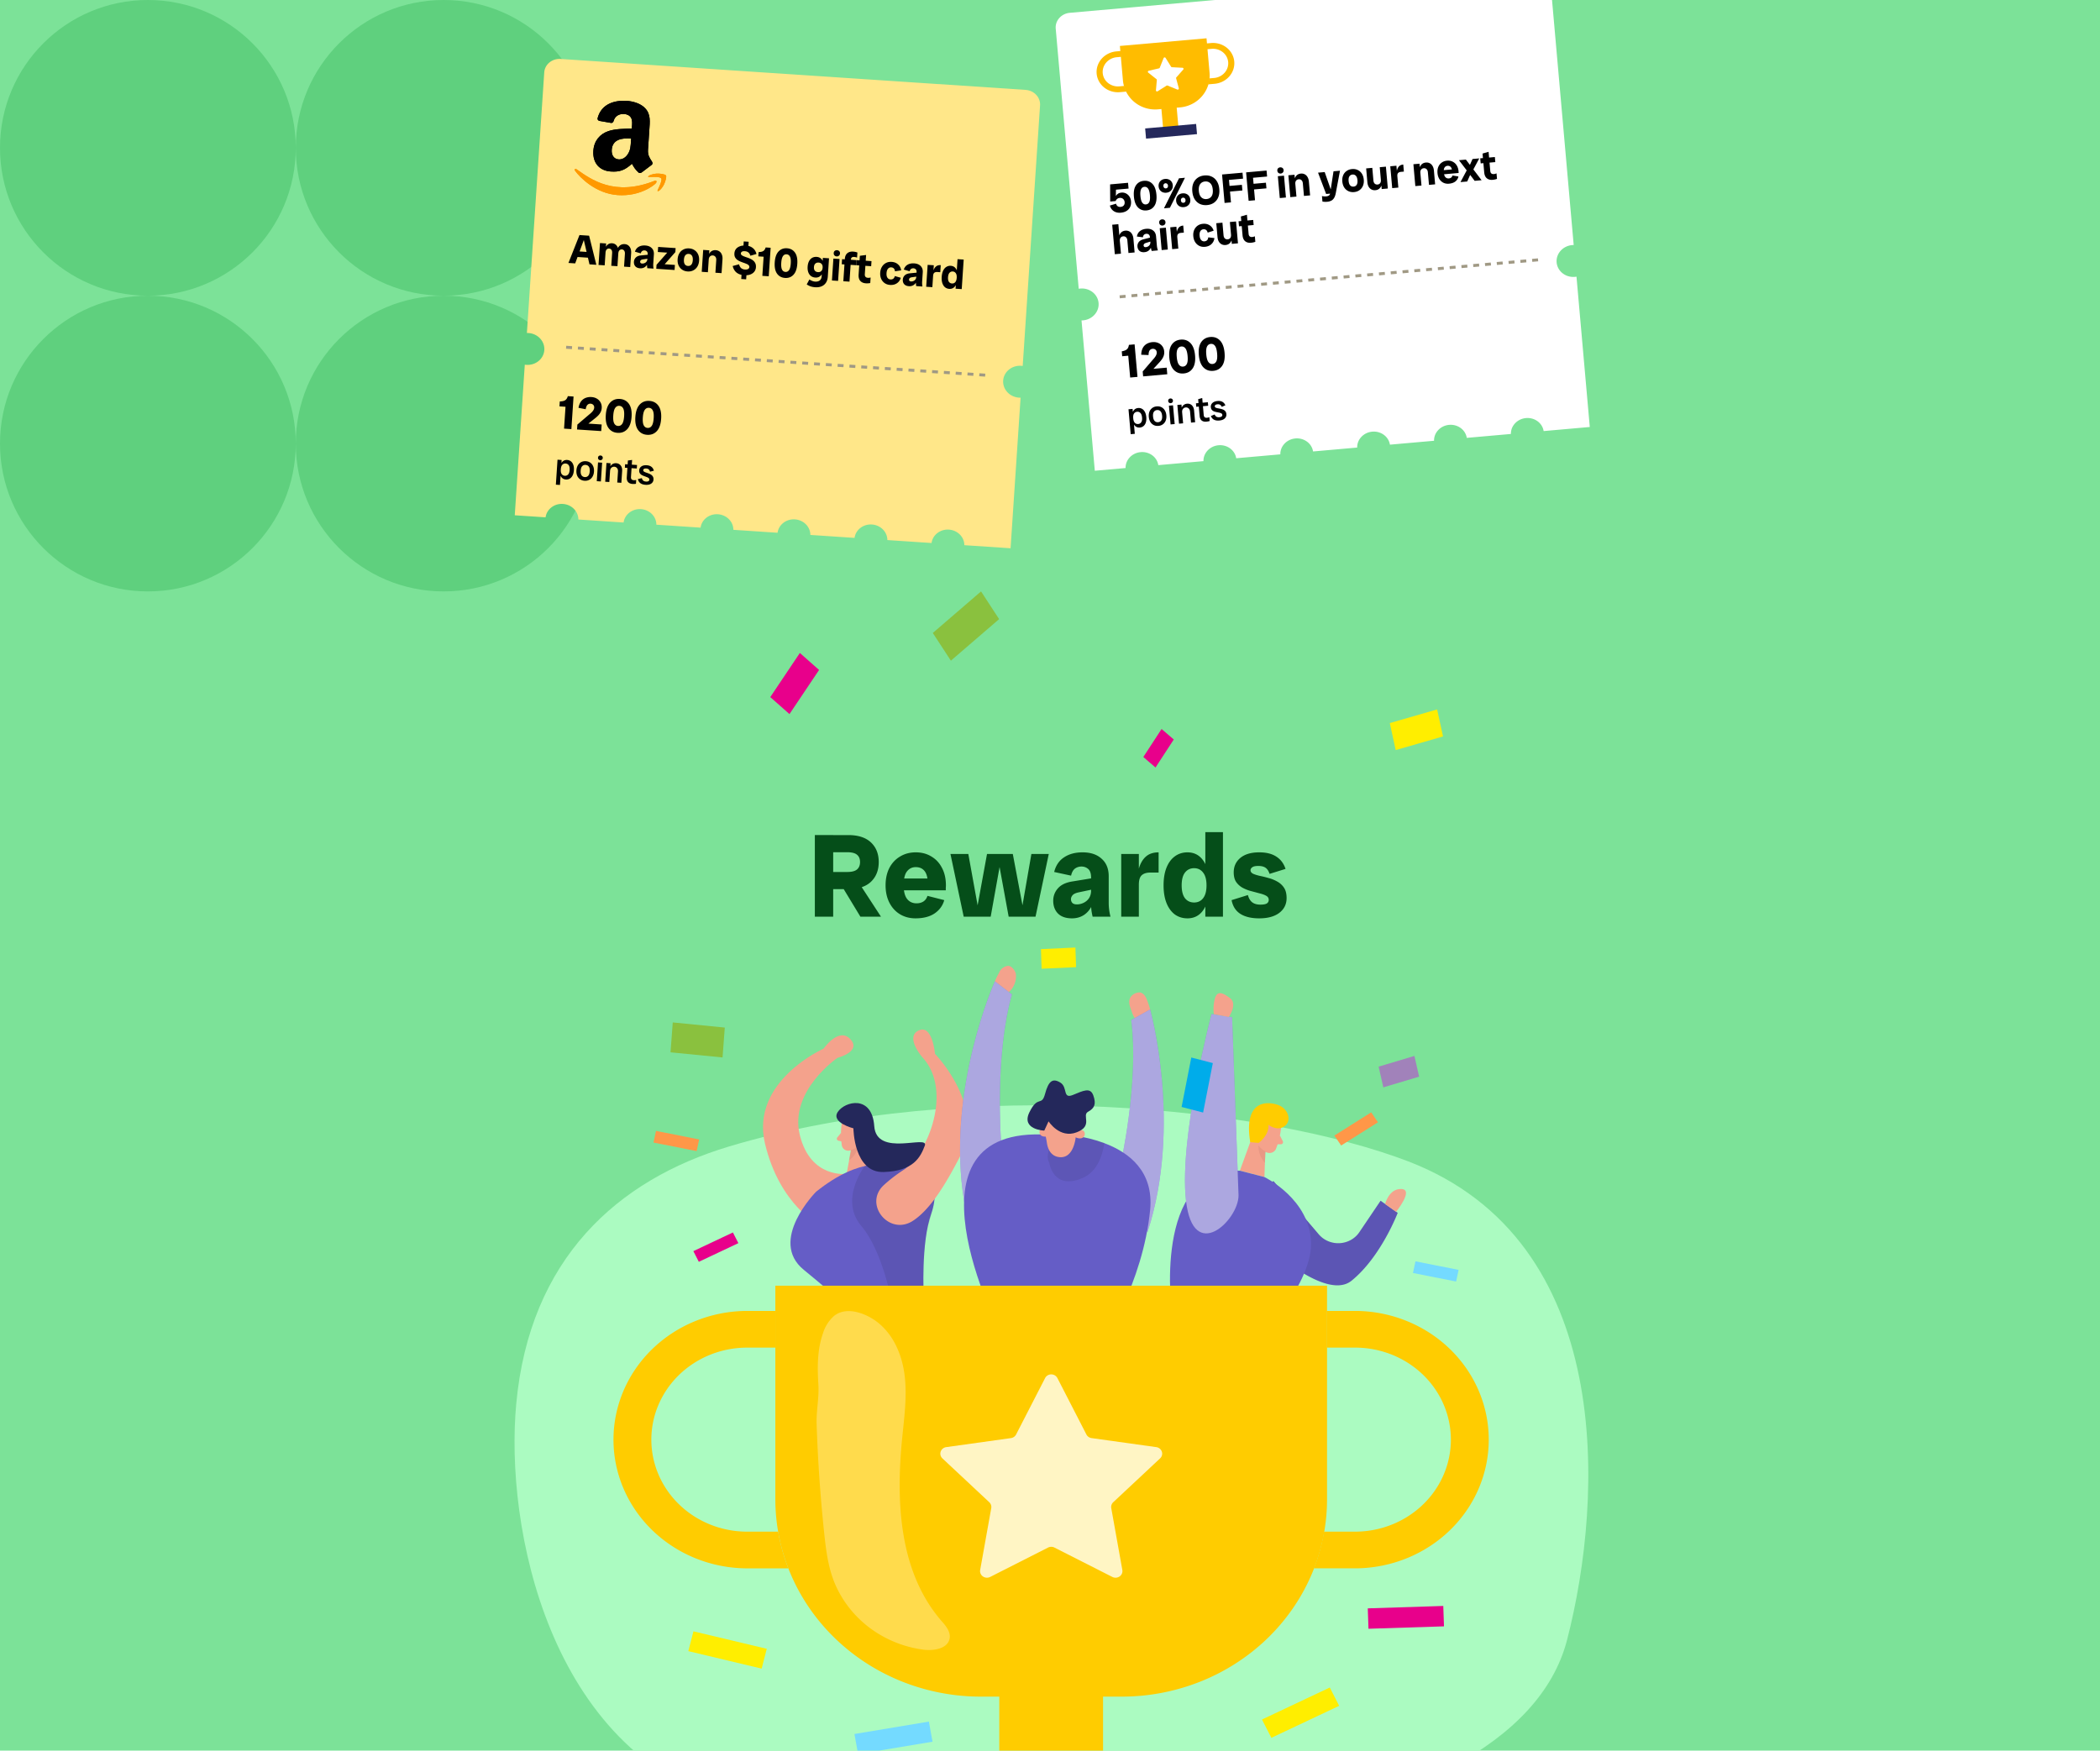 <svg xmlns="http://www.w3.org/2000/svg" width="710" height="592" fill="none"><g clip-path="url(#a)"><path fill="#7CE298" d="M0 0h710v592H0z"/><path fill="#ABFBC1" d="M246.415 387.728c-37.651 11.308-67.343 37.921-71.878 87.013-3.876 41.371 10.827 117.424 72.601 135.298 96.467 27.916 264.32 15.764 282.693-55.509 12.443-48.31 16.28-134.827-53.621-161.75-47.445-18.247-149.079-29.269-229.795-5.052Z"/><path fill="#655DC6" d="m430.498 399.351 15.375 18.073a8.484 8.484 0 0 0 3.211 2.329 8.821 8.821 0 0 0 3.966.65 8.744 8.744 0 0 0 3.832-1.174 8.348 8.348 0 0 0 2.842-2.736l7.042-10.427 5.789 4.084s-5.647 14.895-15.609 22.951c-9.962 8.056-35.08-17.651-35.08-17.651l8.632-16.099Z"/><path fill="#000" d="m430.498 399.351 15.375 18.073a8.484 8.484 0 0 0 3.211 2.329 8.821 8.821 0 0 0 3.966.65 8.744 8.744 0 0 0 3.832-1.174 8.348 8.348 0 0 0 2.842-2.736l7.042-10.427 5.789 4.084s-5.647 14.895-15.609 22.951c-9.962 8.056-35.08-17.651-35.08-17.651l8.632-16.099Z" opacity=".09"/><path fill="#F4A28C" d="M433.152 381.125a27.284 27.284 0 0 1-1.77 7.448 2.358 2.358 0 0 1-1.34 1.193 2.479 2.479 0 0 1-1.826-.064 5.249 5.249 0 0 1-2.357-1.754 4.942 4.942 0 0 1-.99-2.702l-.671-4.158a3.985 3.985 0 0 1 .669-2.405 4.243 4.243 0 0 1 1.992-1.592c2.972-1.415 6.706 1.241 6.293 4.034Z"/><path fill="#F4A28C" d="m424.326 381.782-5.129 14.101 8.295 2.16.4-11.122-3.566-5.139Zm8.401 2.192.982 1.949a.697.697 0 0 1-.033.702.73.73 0 0 1-.273.25.775.775 0 0 1-.366.091h-1.848l1.538-2.992Z"/><path fill="#CE8172" d="M427.907 389.353a5.508 5.508 0 0 1-2.429-2.036c-.079 2.165.702 4.277 2.183 5.909l.246-3.873Z" opacity=".31"/><path fill="#FC0" d="m422.694 386.248 2.855.248s3.541-2.482 3.321-6.119c0 0 2.868 2.334 5.427.472 2.558-1.862 1.214-5.809-1.874-7.063-3.088-1.254-12.184-2.644-9.729 12.462Z"/><path fill="#655DC6" d="m419.189 395.893 8.295 2.147s15.505 7.448 15.777 22.343c.271 14.895-20.247 35.575-20.247 35.575l-26.733-11.321s-7.029-49.241 22.908-48.744Z"/><path fill="#F4A28C" d="M468.292 407.178s1.292-5.313 5.556-5.09c4.264.224-1.847 7.709-1.847 7.709l-3.709-2.619Z"/><path fill="#655DC6" d="m418.745 404.274-2.184-60.276-6.938-1.092s-11.048 41.545-8.644 63.069c2.403 21.523 17.766 6.665 17.766-1.701Z"/><path fill="#fff" d="m418.745 404.274-2.184-60.276-6.938-1.092s-11.048 41.545-8.644 63.069c2.403 21.523 17.766 6.665 17.766-1.701Z" opacity=".46"/><path fill="#F4A28C" d="M415.475 343.909s3.011-4.394.414-6.355c-2.597-1.961-4.238-2.482-5.078-.136a13.92 13.92 0 0 0-.426 5.548l5.09.943Zm-130.951 36.494a25.23 25.23 0 0 0 .117 7.05c.061.276.178.538.346.769.167.232.381.429.629.581a2.285 2.285 0 0 0 1.686.276 4.988 4.988 0 0 0 2.504-1.151 4.677 4.677 0 0 0 1.45-2.275l1.447-3.724a3.67 3.67 0 0 0-.121-2.314 3.84 3.84 0 0 0-1.494-1.819c-2.429-1.738-6.383.012-6.564 2.607Z"/><path fill="#F4A28C" d="m292.444 382.651 1.809 13.816-7.998.422 1.899-10.228 4.29-4.01Z"/><path fill="#F4A28C" d="M289.096 384.191s.091-1.638 1.357-1.477c1.266.162 1.163 2.483-.581 2.694l-.776-1.217Zm-4.733-1.12-1.292 1.601a.666.666 0 0 0 .09.924c.088.076.195.13.31.156l1.68.36-.788-3.041Z"/><path fill="#F4A28C" d="M286.256 396.951s-12.223 1.738-15.854-13.157c-3.631-14.895 12.753-26.067 12.753-26.067s8.256-2.097 4.341-6.318c-3.915-4.22-9.045 3.215-9.045 3.215s-24.807 10.985-19.82 32.062c4.987 21.077 18.632 27.805 18.632 27.805l8.993-17.54Z"/><path fill="#CE8172" d="M287.63 388.882a5.226 5.226 0 0 0 2.585-1.403c-.378 1.985-1.523 3.758-3.205 4.966l.62-3.563Z" opacity=".31"/><path fill="#655DC6" d="M275.932 402.997s-16.344 16.484-4.186 26.414c12.158 9.93 17.947 15.553 17.947 15.553l22.611-6.852s-.995-17.675 2.584-27.804c3.579-10.129-2.39-15.95-8.476-16.199-6.085-.248-15.22-3.289-30.48 8.888Z"/><path fill="#000" d="M292.402 394.295s-8.76 11.308-1.228 20.245c7.533 8.937 10.544 26.786 10.544 26.786l10.582-3.214s-.504-16.609 1.46-23.585a62.585 62.585 0 0 0 2.235-9.073c.31-3.041-12.572-13.319-12.572-13.319l-11.021 2.16Z" opacity=".09"/><path fill="#F4A28C" d="M308.698 412.817c-8.128 5.325-16.978-5.747-9.756-12.165a50.886 50.886 0 0 1 6.461-4.965c8.127-5.138 16.913-26.823 6.46-38.131 0 0-5.982-6.84-1.292-9.074s5.543 7.907 5.543 7.907 17.223 17.589 8.696 34.234c-4.626 8.999-9.936 18.147-16.112 22.194Z"/><path fill="#24285B" d="M288.537 381.572s.091 15.069 10.207 14.771c10.117-.298 12.469-5.04 13.929-8.925 1.46-3.885-16.332 4.121-17.094-6.603-.762-10.725-9.975-8.379-12.339-4.779-2.365 3.599 5.297 5.536 5.297 5.536Z"/><path fill="#F4A28C" d="M340.083 335.912c.491.398 2.068-1.477 2.274-1.886a7.21 7.21 0 0 0 1.086-4.804c-.272-1.018-1.357-2.57-2.585-2.607a3.817 3.817 0 0 0-1.894.756 3.6 3.6 0 0 0-1.194 1.603 28.18 28.18 0 0 0-1.408 2.867c-.323.894.168 1.241.866 1.8.943.769 1.899 1.514 2.855 2.271Z"/><path fill="#655DC6" d="M338.429 385.677s-2.171-28.797 3.695-49.402l-5.762-4.431s-16.681 37.076-10.337 74.687l12.404-20.854Z"/><path fill="#F4A28C" d="M384.539 344.879c-.621.372-1.628-1.887-1.719-2.21-.504-1.762-1.718-3.724-.53-5.548a3.749 3.749 0 0 1 1.376-1.13 3.899 3.899 0 0 1 1.764-.385c1.292.249 2.067 1.614 2.429 2.719.39.99.718 2.001.982 3.028.181.944-.349 1.242-1.124 1.664l-3.178 1.862Z"/><path fill="#655DC6" d="M378.754 394.343s6.461-28.189 3.709-49.39l6.383-3.599s10.956 38.988-.892 75.344l-9.2-22.355Z"/><path fill="#fff" d="M338.429 385.677s-2.171-28.797 3.695-49.402l-5.762-4.431s-16.681 37.076-10.337 74.687l12.404-20.854Zm40.325 8.666s6.461-28.189 3.709-49.39l6.383-3.599s10.956 38.988-.892 75.344l-9.2-22.355Z" opacity=".46"/><path fill="#655DC6" d="M388.85 409.203c-2.442 24.826-16.255 45.567-16.255 45.567l-33.258-1.812s-36.178-68.344 10.337-69.325h9.225c2.092.095 4.173.335 6.228.72 1.034.186 2.145.422 3.321.708 1.672.41 3.316.92 4.923 1.526 8.282 3.091 16.771 9.484 15.479 22.616Z"/><path fill="#24285B" d="m374.417 462.514-1.822-7.745-33.258-1.813-.905 9.558h35.985Z"/><path fill="#000" d="M373.403 386.564c-.775 4.804-2.713 9.756-7.3 11.767-10.078 4.407-11.357-5.163-11.357-5.163-1.292-1.937 0-5.611 2.054-9.161l7.171.211s.414 0 1.15.112c1.034.186 2.145.422 3.321.707 1.685.409 3.342.919 4.961 1.527Z" opacity=".08"/><path fill="#F4A28C" d="M353.062 382.338a33.97 33.97 0 0 1 .879 4.096c.271 1.887 1.215 4.655 4.393 4.891 4.91.372 5.388-7.063 5.388-7.063s2.287-7.162-3.023-7.584c-4.794-.373-9.278-.534-7.637 5.66Z"/><path fill="#F4A28C" d="M363.457 384.534s0-2.247 2.067-2.358c2.067-.112 1.68 4.17-2.067 2.358Zm-9.006-.29s.478-2.197-1.486-2.73c-1.964-.534-2.571 3.674 1.486 2.73Z"/><path fill="#24285B" d="M353.065 382.344s-7.92-.285-5.026-6.206c2.895-5.921 4.109-1.813 5.285-6.207 1.176-4.394 2.584-5.412 5.168-3.835 2.584 1.576.685 5.635 4.225 4.195 3.541-1.44 5.918-2.693 6.926.149 1.008 2.843.478 4.295-1.77 5.524-2.249 1.229 1.873 4.779-3.877 6.963-5.749 2.185-9.483-3.723-9.483-3.723l-1.448 3.14Z"/><path fill="#FC0" d="M448.664 434.782v72.192a64.428 64.428 0 0 1-5.267 25.57c-3.489 8.107-8.609 15.473-15.066 21.677-6.458 6.203-14.125 11.122-22.565 14.473a71.905 71.905 0 0 1-26.615 5.061h-47.497a71.97 71.97 0 0 1-26.606-5.077c-8.435-3.355-16.099-8.274-22.555-14.476-6.456-6.201-11.576-13.565-15.068-21.668a64.477 64.477 0 0 1-5.284-25.56v-72.192h186.523Z"/><path fill="#FC0" d="M372.937 556.014h-35.08v63.379h35.08v-63.379Zm-109.851-38.057h-11.125c-8.477-.163-16.55-3.513-22.485-9.33-5.935-5.817-9.26-13.637-9.26-21.783 0-8.145 3.325-15.966 9.26-21.783 5.935-5.817 14.008-9.167 22.485-9.329h10.182v-12.413h-10.182c-11.883.193-23.212 4.863-31.545 13.005-8.333 8.141-13.002 19.102-13.002 30.52s4.669 22.379 13.002 30.52c8.333 8.142 19.662 12.812 31.545 13.005h14.562a64.552 64.552 0 0 1-3.437-12.412Zm195.705-74.638h-10.182v12.413h10.182c8.477.162 16.55 3.512 22.486 9.329 5.935 5.817 9.259 13.638 9.259 21.783 0 8.146-3.324 15.966-9.259 21.783-5.936 5.817-14.009 9.167-22.486 9.33h-11.125a64.552 64.552 0 0 1-3.437 12.412h14.562c11.884-.193 23.213-4.863 31.545-13.005 8.333-8.141 13.003-19.102 13.003-30.52s-4.67-22.379-13.003-30.52c-8.332-8.142-19.661-12.812-31.545-13.005Z"/><path fill="#fff" d="M278.615 518.041c.607 5.797 1.292 11.668 3.502 17.118 2.48 6.037 6.594 11.328 11.916 15.326 5.322 3.998 11.66 6.557 18.357 7.414 3.463.397 7.985-.41 8.657-3.724.478-2.309-1.292-4.419-2.907-6.207-14.316-16.769-15.247-40.515-13.076-62.063.685-6.802 1.602-13.654.827-20.444-.775-6.789-3.489-13.654-8.903-18.073-3.759-3.078-10.607-5.883-14.975-2.395a12.78 12.78 0 0 0-3.747 5.834c-1.977 5.598-1.938 11.494-1.576 17.378.284 4.543-.736 8.788-.594 13.368a514.011 514.011 0 0 0 2.519 36.468Z" opacity=".3"/><path fill="#FE0" d="m259.24 557.58-24.793-5.908-1.73 6.699 24.793 5.907 1.73-6.698Z"/><path fill="#74DAFF" d="m314.049 582.196-25.167 4.198 1.229 6.8 25.167-4.198-1.229-6.8Z"/><path fill="#FE0" d="m449.6 570.668-22.926 10.822 3.168 6.194 22.926-10.822-3.168-6.194Z"/><path fill="#E8008B" d="m247.791 416.785-13.37 6.312 1.846 3.61 13.371-6.312-1.847-3.61Z"/><path fill="#FF9748" d="m236.383 385.329-14.59-2.89-.846 3.939 14.591 2.89.845-3.939Z"/><path fill="#74DAFF" d="m493.15 429.44-14.591-2.89-.845 3.939 14.591 2.89.845-3.939Z"/><path fill="#FF9748" d="m463.596 376.165-12.456 7.851 2.297 3.362 12.456-7.851-2.297-3.362Z"/><path fill="#E8008B" d="m487.968 543.089-25.53.814.238 6.898 25.53-.814-.238-6.898Z"/><path fill="#FFF5C4" d="m357.504 466.029 9.794 19.053c.164.327.409.611.713.827a2.39 2.39 0 0 0 1.031.414l21.888 3.054c.429.059.833.233 1.165.502.332.268.58.621.714 1.017.135.397.151.822.047 1.227a2.222 2.222 0 0 1-.634 1.065l-15.841 14.82a2.267 2.267 0 0 0-.588.915 2.189 2.189 0 0 0-.084 1.071l3.747 20.928c.074.411.027.833-.137 1.22a2.246 2.246 0 0 1-.786.966 2.405 2.405 0 0 1-2.449.173l-19.575-9.931a2.384 2.384 0 0 0-2.171 0l-19.575 9.931a2.405 2.405 0 0 1-2.449-.173 2.246 2.246 0 0 1-.786-.966 2.154 2.154 0 0 1-.137-1.22l3.747-20.928a2.177 2.177 0 0 0-.084-1.071 2.267 2.267 0 0 0-.588-.915l-15.841-14.82a2.23 2.23 0 0 1-.634-1.065 2.155 2.155 0 0 1 .047-1.227c.135-.396.382-.749.714-1.017a2.363 2.363 0 0 1 1.165-.502l21.888-3.054a2.39 2.39 0 0 0 1.031-.414c.304-.216.549-.5.713-.827l9.794-19.053c.19-.375.486-.691.854-.913a2.382 2.382 0 0 1 1.227-.338c.434 0 .859.117 1.227.338.367.222.663.538.853.913Z"/><path fill="#FE0" d="m471.878 253.655 16.003-4.611-1.994-9.135-16.003 4.612 1.994 9.134Zm-119.71 73.947 11.655-.535-.231-6.636-11.655.536.231 6.635Z"/><path fill="#E8008B" d="m266.919 241.483 10.005-14.921-6.494-5.747-10.004 14.921 6.493 5.747Zm125.804 5.047-6.172 9.472 4.122 3.546 6.172-9.472-4.122-3.546Z"/><path fill="#8AC13E" d="m226.702 355.865 17.59 1.736.756-10.105-17.59-1.736-.756 10.105Z"/><path fill="#A182BA" d="m478.207 357.085-12.102 3.622 1.59 7.01 12.101-3.622-1.589-7.01Z"/><path fill="#8AC13E" d="m321.489 223.421 16.312-14.051-6.115-9.37-16.312 14.051 6.115 9.37Z"/><path fill="#00ACEA" d="m402.772 357.621-3.28 16.725 7.278 1.885 3.281-16.726-7.279-1.884Z"/><path fill="#5FD07E" d="M200 50c0 27.614-22.386 50-50 50s-50-22.386-50-50 22.386-50 50-50 50 22.386 50 50ZM50 100C22.386 100 0 77.614 0 50S22.386 0 50 0s50 22.386 50 50-22.386 50-50 50Zm50 50c0-27.614 22.386-50 50-50s50 22.386 50 50-22.386 50-50 50-50-22.386-50-50Zm0 0c0-27.614-22.386-50-50-50S0 122.386 0 150s22.386 50 50 50 50-22.386 50-50Z"/><g filter="url(#b)"><path fill="#FFE789" d="M344.535 118.473c-3.163-.211-5.566-2.792-5.368-5.765.198-2.973 2.922-5.213 6.085-5.003.175.012.348.031.519.057l5.865-88.118c.18-2.703-2.005-5.05-4.88-5.24L189.538 3.938c-2.875-.191-5.352 1.845-5.531 4.548l-5.865 88.118c.172-.003.346.001.522.013 3.162.21 5.566 2.791 5.368 5.764-.198 2.974-2.922 5.213-6.085 5.003a6.239 6.239 0 0 1-.519-.057l-3.389 50.922 10.421.694c.361-2.719 2.918-4.722 5.868-4.525 2.951.196 5.219 2.52 5.217 5.263l15.292 1.018c.361-2.72 2.917-4.722 5.868-4.526 2.95.197 5.219 2.52 5.216 5.263l14.946.995c.361-2.719 2.918-4.722 5.868-4.525 2.95.196 5.219 2.52 5.216 5.263l14.945.995c.361-2.72 2.918-4.722 5.868-4.526 2.95.197 5.219 2.52 5.217 5.263l14.944.995c.361-2.719 2.918-4.722 5.868-4.525 2.951.196 5.22 2.52 5.217 5.263l14.945.994c.361-2.719 2.918-4.721 5.868-4.525 2.95.196 5.219 2.52 5.216 5.263l15.629 1.04 3.389-50.922a6.09 6.09 0 0 1-.522-.012Z"/><path fill="#FFE789" d="m195.909 17.044 142.795 9.504-8.613 129.407-142.795-9.504z"/><path fill="#F90" d="M221.336 45.137c-13.596 5.394-21.425-.397-26.449-3.933-.31-.222-.877-.011-.436.57 1.603 2.23 6.98 7.708 14.441 8.205 7.466.497 12.179-3.282 12.782-3.955.599-.668.235-1.083-.338-.887Zm3.837-1.798c-.323-.484-2.116-.69-3.256-.626-1.143.06-2.89.639-2.77 1.065.066.16.225.1 1.009.083.786-.026 2.991-.157 3.407.47.418.63-.928 3.41-1.169 3.857-.235.447.039.585.442.303.398-.281 1.135-1.03 1.669-2.124.531-1.1.914-2.66.668-3.028Z"/><path fill="#000" fill-rule="evenodd" d="M213.327 31.748c-.11 1.646-.16 3.021-1.089 4.427-.75 1.144-1.862 1.804-3.05 1.725-1.622-.108-2.485-1.407-2.363-3.23.239-3.6 3.509-4.04 6.562-3.836l-.06.915Zm3.574 10.58c-.296.23-.701.222-1.005.034-1.324-1.258-1.538-1.815-2.236-2.977-2.475 2.21-4.161 2.808-7.168 2.608-3.552-.236-6.175-2.613-5.883-7.003.229-3.428 2.244-5.64 4.963-6.604 2.361-.857 5.575-.822 8.041-.939l.036-.546c.067-1.004.223-2.187-.307-3.094-.465-.813-1.43-1.199-2.297-1.257-1.61-.107-3.103.623-3.567 2.31-.097.376-.401.732-.783.724l-4.07-.712c-.339-.1-.701-.405-.57-.927 1.275-4.904 5.86-6.102 9.876-5.835 2.055.137 4.704.862 6.223 2.527 1.927 2.055 1.561 4.603 1.376 7.389l-.439 6.583c-.131 1.978.631 2.9 1.332 4.02.248.4.277.86-.087 1.123-.909.661-2.531 1.896-3.424 2.588l-.011-.012" clip-rule="evenodd"/><path fill="#F90" d="M221.336 45.137c-13.596 5.394-21.425-.397-26.449-3.933-.31-.222-.877-.011-.436.57 1.603 2.23 6.98 7.708 14.441 8.205 7.466.497 12.179-3.282 12.782-3.955.599-.668.235-1.083-.338-.887Zm3.837-1.798c-.323-.484-2.116-.69-3.256-.626-1.143.06-2.89.639-2.77 1.065.066.16.225.1 1.009.083.786-.026 2.991-.157 3.407.47.418.63-.928 3.41-1.169 3.857-.235.447.039.585.442.303.398-.281 1.135-1.03 1.669-2.124.531-1.1.914-2.66.668-3.028Z"/><path fill="#000" fill-rule="evenodd" d="M213.327 31.748c-.11 1.646-.16 3.021-1.089 4.427-.75 1.144-1.862 1.804-3.05 1.725-1.622-.108-2.485-1.407-2.363-3.23.239-3.6 3.509-4.04 6.562-3.836l-.06.915Zm3.574 10.58c-.296.23-.701.222-1.005.034-1.324-1.258-1.538-1.815-2.236-2.977-2.475 2.21-4.161 2.808-7.168 2.608-3.552-.236-6.175-2.613-5.883-7.003.229-3.428 2.244-5.64 4.963-6.604 2.361-.857 5.575-.822 8.041-.939l.036-.546c.067-1.004.223-2.187-.307-3.094-.465-.813-1.43-1.199-2.297-1.257-1.61-.107-3.103.623-3.567 2.31-.097.376-.401.732-.783.724l-4.07-.712c-.339-.1-.701-.405-.57-.927 1.275-4.904 5.86-6.102 9.876-5.835 2.055.137 4.704.862 6.223 2.527 1.927 2.055 1.561 4.603 1.376 7.389l-.439 6.583c-.131 1.978.631 2.9 1.332 4.02.248.4.277.86-.087 1.123-.909.661-2.531 1.896-3.424 2.588l-.011-.012" clip-rule="evenodd"/><path fill="#000" d="m199.3 73.393-2.292-9.834 2.166.144 2.445 9.844-2.319-.154Zm-7.11-.473 3.729-9.433 2.039.135-3.491 9.45-2.277-.152Zm2.284-2.065.128-1.914 5.14.342-.127 1.914-5.141-.342Zm16.516 3.316.284-4.275c.033-.493-.049-.868-.248-1.124a.981.981 0 0 0-.771-.43 1.02 1.02 0 0 0-.835.323c-.221.228-.348.59-.381 1.083l-.6-.04c.047-.708.189-1.302.427-1.782.247-.48.57-.836.969-1.072.399-.235.86-.335 1.381-.3.689.045 1.236.339 1.639.88.413.542.589 1.27.529 2.182l-.313 4.694-2.081-.139Zm-8.633-.575.493-7.403 2.081.138-.493 7.404-2.081-.138Zm4.316.288.285-4.275c.033-.493-.045-.868-.234-1.124a.996.996 0 0 0-.785-.43 1.02 1.02 0 0 0-.835.322c-.221.229-.348.59-.381 1.084l-.363-.025c.047-.708.18-1.302.399-1.783.228-.48.528-.84.899-1.077a2.13 2.13 0 0 1 1.298-.306c.679.045 1.217.338 1.611.879.394.54.561 1.267.5 2.18l-.312 4.693-2.082-.138Zm12.182.81a9.136 9.136 0 0 1-.09-.75 6.554 6.554 0 0 1 .007-.742l.208-3.13c.033-.484-.057-.83-.267-1.041a1.174 1.174 0 0 0-.777-.347 1.271 1.271 0 0 0-.799.2c-.225.153-.392.418-.502.794l-1.968-.566c.247-.76.676-1.311 1.288-1.654.613-.352 1.352-.5 2.218-.442.95.064 1.683.365 2.199.904.526.531.76 1.239.701 2.124l-.208 3.129a6.666 6.666 0 0 0 .099 1.662l-2.109-.14Zm-2.444.034c-.726-.048-1.267-.276-1.624-.683-.347-.407-.5-.922-.458-1.546.036-.55.25-1.021.641-1.416.401-.404.992-.64 1.773-.71l2.839-.274-.088 1.313-2.082.296c-.359.051-.608.147-.749.287a.713.713 0 0 0-.227.462.638.638 0 0 0 .138.458c.114.12.287.188.52.203.27.018.535-.025.794-.13.269-.103.495-.27.679-.501.184-.24.288-.538.312-.892l.475.032c-.045.67-.205 1.244-.48 1.722-.265.478-.612.838-1.04 1.081a2.55 2.55 0 0 1-1.423.298Zm5.473.168.09-1.355 3.613-4.109-3.185-.212.114-1.718 5.909.393-.09 1.355-3.613 4.11 3.464.23-.114 1.718-6.188-.412Zm10.589.901c-.707-.047-1.325-.251-1.853-.614a3.405 3.405 0 0 1-1.195-1.44c-.268-.608-.376-1.302-.324-2.085.052-.782.251-1.456.598-2.023a3.285 3.285 0 0 1 1.375-1.269c.571-.29 1.211-.41 1.918-.363.717.047 1.335.252 1.854.614.528.353.926.834 1.195 1.44.268.608.376 1.302.324 2.085-.052.782-.251 1.456-.598 2.023a3.41 3.41 0 0 1-1.375 1.269c-.562.29-1.201.411-1.919.363Zm.124-1.858c.466.032.84-.112 1.123-.43.293-.326.462-.83.508-1.51.045-.68-.056-1.196-.304-1.55-.238-.361-.59-.558-1.055-.588-.466-.031-.845.116-1.138.443-.283.318-.448.817-.493 1.497-.045.68.051 1.2.289 1.562.248.353.604.546 1.07.576Zm9.279 2.288.283-4.247c.033-.493-.064-.874-.289-1.142a1.165 1.165 0 0 0-.882-.451 1.205 1.205 0 0 0-.948.33c-.25.236-.391.6-.424 1.094l-.363-.024c.048-.717.191-1.316.428-1.796.239-.489.553-.852.943-1.088.399-.235.855-.336 1.367-.301a2.38 2.38 0 0 1 1.262.434c.357.258.623.612.799 1.064.185.452.257.985.216 1.6l-.31 4.665-2.082-.138Zm-4.624-.308.493-7.404 2.082.139-.493 7.404-2.082-.139Zm14.314 1.15c-1.015-.068-1.852-.358-2.51-.87-.658-.52-1.104-1.27-1.338-2.25l2.157-.571c.149.58.386 1.012.714 1.296.337.275.747.429 1.232.46.512.035.89-.024 1.134-.176.245-.162.376-.373.393-.633a.772.772 0 0 0-.252-.649c-.175-.18-.422-.332-.741-.456a14.244 14.244 0 0 0-1.026-.39 19.79 19.79 0 0 1-1.109-.425 4.802 4.802 0 0 1-1.013-.587 2.51 2.51 0 0 1-.713-.875c-.164-.348-.229-.773-.196-1.276.038-.568.215-1.057.533-1.466.326-.409.772-.716 1.338-.921.575-.215 1.249-.296 2.022-.244.913.06 1.68.336 2.303.826.632.482 1.054 1.16 1.267 2.035l-2.073.578c-.134-.505-.358-.875-.669-1.111-.311-.246-.695-.383-1.151-.414-.485-.032-.835.029-1.051.183-.207.154-.317.339-.331.553a.652.652 0 0 0 .256.578c.186.153.434.291.744.415.31.123.652.249 1.027.377.385.119.763.266 1.135.44.373.165.71.375 1.011.629.302.244.539.55.711.917.172.367.24.816.205 1.346a2.658 2.658 0 0 1-.564 1.506c-.336.418-.797.733-1.382.947-.584.204-1.272.28-2.063.227Zm-.956 1.282.162-2.43 1.662.11-.161 2.431-1.663-.11Zm.664-9.973.182-2.738 1.663.11-.182 2.738-1.663-.11Zm6.469 8.905.484-7.264.633-2.343 1.69.112-.641 9.639-2.166-.144Zm-1.357-6.587.096-1.453c.488-.014.885-.072 1.191-.173a1.56 1.56 0 0 0 .733-.484c.193-.23.345-.534.454-.91l.096 3.191-2.57-.17Zm9.027 7.294c-1.155-.077-2.053-.563-2.696-1.456-.632-.894-.894-2.165-.784-3.813.11-1.648.537-2.873 1.283-3.675.755-.8 1.709-1.163 2.864-1.086 1.164.078 2.063.563 2.696 1.456.632.894.894 2.164.784 3.813-.11 1.648-.537 2.873-1.283 3.675-.745.801-1.7 1.163-2.864 1.086Zm.135-2.04c.513.034.924-.172 1.234-.62.311-.446.501-1.196.571-2.248.07-1.052-.019-1.82-.268-2.305-.248-.484-.628-.743-1.14-.778-.513-.034-.924.173-1.234.62-.311.447-.501 1.197-.571 2.249-.07 1.052.019 1.82.268 2.305.248.484.628.743 1.14.777Zm10.089 5.19c-.634-.042-1.183-.15-1.649-.32a5.457 5.457 0 0 1-1.234-.644l.897-1.666c.305.198.617.36.936.483a3.13 3.13 0 0 0 1.009.236c.409.027.772-.019 1.089-.138.326-.119.582-.312.768-.58.196-.268.307-.607.335-1.016l.09-1.356.374-1.616-.173-1.4.127-1.915 2.081.139-.412 6.188c-.056.848-.271 1.544-.644 2.09a3.196 3.196 0 0 1-1.483 1.206c-.616.259-1.32.361-2.111.309Zm.008-3.283c-.568-.038-1.057-.21-1.467-.519-.401-.307-.7-.729-.898-1.266-.197-.546-.272-1.178-.225-1.895.049-.727.207-1.343.474-1.849.268-.506.62-.885 1.058-1.136.447-.25.955-.357 1.523-.32.745.05 1.324.346 1.737.888.422.533.603 1.27.54 2.21l-.074 1.104c-.062.931-.338 1.643-.829 2.134-.481.482-1.094.699-1.839.649Zm.908-1.834c.447.03.809-.081 1.088-.334.289-.262.45-.653.485-1.175.036-.53-.073-.94-.325-1.228-.242-.297-.587-.46-1.034-.49-.447-.03-.815.086-1.103.348-.279.253-.436.644-.471 1.175-.035.522.069.93.311 1.228.252.288.602.447 1.049.476Zm4.721 2.826.493-7.404 2.081.139-.493 7.404-2.081-.139Zm1.594-8.144a1.07 1.07 0 0 1-.748-.344c-.183-.21-.264-.472-.243-.788.022-.326.137-.571.344-.735.217-.173.48-.249.787-.228.298.02.543.13.736.33.193.19.278.448.257.774-.021.317-.141.566-.359.748a1.054 1.054 0 0 1-.774.243Zm2.26 8.4.498-7.487c.06-.903.338-1.563.834-1.979.505-.425 1.167-.61 1.987-.555.288.02.543.055.764.107.231.053.455.119.675.2l-.115 1.717a4.796 4.796 0 0 0-.495-.145 2.994 2.994 0 0 0-.514-.076c-.317-.021-.569.037-.755.174-.177.128-.275.337-.295.626l-.503 7.557-2.081-.138Zm-.544-5.746.115-1.718 4.931.328-.115 1.718-4.931-.328Zm8.15 6.45c-.81-.055-1.437-.33-1.881-.828-.435-.496-.621-1.21-.559-2.141l.422-6.342 2.108-.267-.433 6.51c-.025.372.054.663.237.871.183.2.451.311.805.335.168.01.322.007.464-.012l.454-.082-.123 1.858a3.89 3.89 0 0 1-.694.094 5.091 5.091 0 0 1-.8.003Zm-3.157-6.118.115-1.718 4.959.33-.115 1.718-4.959-.33Zm11.363 6.663c-.707-.047-1.32-.251-1.839-.613a3.416 3.416 0 0 1-1.18-1.454c-.268-.607-.377-1.297-.325-2.07.052-.782.251-1.452.597-2.009a3.41 3.41 0 0 1 1.362-1.284c.562-.29 1.197-.411 1.904-.364.885.059 1.61.345 2.174.86.574.506.923 1.174 1.045 2.006l-2.098.323c-.029-.413-.153-.73-.372-.95-.209-.23-.5-.357-.872-.381-.438-.03-.803.12-1.096.446-.293.326-.462.825-.507 1.495-.045.671.057 1.188.304 1.55.247.363.589.558 1.027.588.373.024.687-.058.943-.246.255-.19.429-.486.522-.892l2.025.57c-.232.808-.671 1.429-1.317 1.863-.646.434-1.412.621-2.297.562Zm8.823.391a9.585 9.585 0 0 1-.09-.75 6.798 6.798 0 0 1 .007-.743l.209-3.129c.032-.484-.057-.831-.268-1.042a1.17 1.17 0 0 0-.777-.346 1.271 1.271 0 0 0-.799.2c-.225.153-.392.418-.501.794l-1.969-.566c.247-.76.676-1.311 1.288-1.654.613-.352 1.353-.5 2.219-.442.95.063 1.683.365 2.199.904.525.53.759 1.239.7 2.123l-.208 3.13a6.667 6.667 0 0 0 .1 1.662l-2.11-.14Zm-2.443.034c-.727-.048-1.268-.276-1.625-.683-.347-.407-.499-.922-.458-1.546.037-.55.25-1.022.642-1.417.401-.403.992-.64 1.773-.71l2.838-.274-.087 1.314-2.083.296c-.358.05-.608.146-.748.287a.709.709 0 0 0-.227.462.637.637 0 0 0 .137.458c.114.12.287.187.52.203.27.018.535-.025.794-.13.269-.103.496-.27.679-.502.185-.24.289-.537.312-.891l.475.032c-.045.67-.204 1.244-.479 1.722-.266.478-.613.838-1.04 1.08a2.554 2.554 0 0 1-1.423.299Zm5.821.191.493-7.404 2.081.139-.493 7.404-2.081-.139Zm2.023-3.205c.058-.866.192-1.61.402-2.232.21-.631.518-1.111.923-1.44.406-.328.93-.471 1.572-.428l-.159 2.388-.992-.066c-.428-.028-.765.052-1.012.242-.246.19-.388.554-.424 1.094l-.31.442Zm5.785 3.921a2.503 2.503 0 0 1-1.464-.56c-.398-.345-.694-.814-.888-1.406-.194-.603-.264-1.309-.21-2.119.055-.82.218-1.51.489-2.072s.626-.983 1.066-1.262a2.45 2.45 0 0 1 1.526-.376c.745.05 1.322.378 1.731.985.418.608.591 1.452.519 2.533l-.073 1.09c-.071 1.07-.354 1.884-.85 2.44-.485.548-1.101.797-1.846.747Zm.907-1.82c.447.03.812-.114 1.095-.432.293-.326.462-.825.507-1.495.045-.671-.057-1.183-.305-1.536-.238-.362-.58-.558-1.027-.588a1.301 1.301 0 0 0-1.11.446c-.283.318-.447.812-.492 1.482-.044.67.052 1.187.29 1.549.248.353.595.545 1.042.574Zm1.216 1.765.129-1.942.383-1.742-.156-1.666.309-4.638 2.081.139-.665 9.988-2.081-.139Z"/><path stroke="#A09984" stroke-dasharray="2 2" d="m333.093 110.861-142.796-9.504"/><path fill="#000" d="m190.706 128.945.553-8.302.723-2.678 1.932.129-.733 11.016-2.475-.165Zm-1.551-7.528.11-1.66c.557-.016 1.011-.082 1.36-.198.35-.116.63-.3.839-.554.221-.263.393-.61.518-1.04l.11 3.648-2.937-.196Zm8.829 6.585-2.778-.425 3.961-3.377c.519-.403.93-.793 1.233-1.168.303-.386.468-.771.493-1.154.027-.405-.08-.727-.32-.968-.23-.239-.531-.372-.904-.396-.394-.027-.739.1-1.035.38-.286.269-.49.769-.613 1.498l-2.438-.483c.167-.897.456-1.621.867-2.171a3.56 3.56 0 0 1 1.537-1.18 4.629 4.629 0 0 1 1.992-.285c.702.047 1.32.232 1.855.557.534.324.944.757 1.228 1.3.295.544.42 1.167.373 1.869a3.53 3.53 0 0 1-.308 1.246 4.484 4.484 0 0 1-.748 1.121c-.323.353-.721.716-1.195 1.091l-3.2 2.545Zm-2.888 1.235.11-1.66 1.172-.499 7.04.468-.148 2.235-8.174-.544Zm13.698 1.136c-1.32-.087-2.346-.642-3.08-1.664-.723-1.021-1.022-2.473-.897-4.357.126-1.884.614-3.284 1.467-4.2.862-.915 1.953-1.329 3.273-1.241 1.331.088 2.357.643 3.08 1.664.724 1.021 1.022 2.473.897 4.357-.125 1.884-.614 3.284-1.466 4.2-.852.916-1.943 1.33-3.274 1.241Zm.155-2.33c.586.039 1.056-.197 1.411-.708.354-.511.572-1.368.652-2.571.08-1.202-.022-2.08-.306-2.634-.284-.553-.719-.849-1.304-.888-.585-.039-1.055.197-1.41.708-.355.51-.572 1.367-.652 2.57-.08 1.203.022 2.081.306 2.634.283.553.718.85 1.303.889Zm9.839 2.996c-1.32-.088-2.347-.643-3.081-1.665-.723-1.021-1.022-2.473-.896-4.357.125-1.884.614-3.284 1.466-4.2.863-.915 1.954-1.329 3.274-1.241 1.33.088 2.357.643 3.08 1.664.723 1.021 1.022 2.473.897 4.357-.126 1.884-.615 3.284-1.467 4.2-.852.916-1.943 1.33-3.273 1.242Zm.155-2.331c.585.039 1.055-.197 1.41-.708.355-.511.572-1.368.652-2.571.08-1.202-.022-2.08-.306-2.634-.283-.553-.718-.849-1.303-.888-.586-.039-1.056.197-1.411.708-.354.511-.572 1.367-.652 2.57-.08 1.203.022 2.081.306 2.634.284.554.719.85 1.304.889Zm-27.622 17.448c-.655-.044-1.17-.323-1.544-.837-.367-.513-.521-1.217-.461-2.111l.067-1.006c.059-.894.305-1.571.736-2.031.44-.46.987-.668 1.642-.625a2.22 2.22 0 0 1 1.278.482c.358.289.624.687.799 1.196.175.501.239 1.098.193 1.793-.046.686-.189 1.27-.429 1.751-.241.481-.557.841-.95 1.079a2.214 2.214 0 0 1-1.331.309Zm-3.388 1.747.562-8.442 1.389.093-.102 1.532-.301 1.628.084 1.629-.243 3.652-1.389-.092Zm3.027-3.01a1.32 1.32 0 0 0 1.111-.431c.301-.317.476-.83.523-1.541.048-.71-.057-1.242-.314-1.596-.249-.354-.598-.545-1.045-.575a1.353 1.353 0 0 0-1.123.431c-.293.317-.464.831-.511 1.541-.047.71.053 1.242.303 1.596.257.353.609.545 1.056.575Zm6.672 1.683c-.582-.039-1.088-.209-1.517-.51a2.829 2.829 0 0 1-.977-1.22c-.214-.519-.299-1.11-.255-1.772.045-.671.207-1.245.488-1.724a2.825 2.825 0 0 1 1.13-1.079c.465-.242.989-.343 1.571-.305.583.039 1.089.209 1.518.51.429.302.751.708.965 1.219.223.512.311 1.103.267 1.774-.044.662-.211 1.237-.5 1.722-.28.479-.653.839-1.118 1.081-.465.241-.989.343-1.572.304Zm.083-1.245c.463.03.846-.112 1.147-.429.302-.317.476-.826.523-1.529.047-.702-.058-1.23-.315-1.584-.258-.354-.618-.546-1.081-.577-.462-.031-.845.112-1.147.428-.301.317-.475.827-.522 1.529-.047.703.058 1.231.315 1.585.257.353.617.546 1.08.577Zm4.05 1.388.422-6.346 1.389.092-.422 6.346-1.389-.092Zm1.17-7.102a.833.833 0 0 1-.56-.254.778.778 0 0 1-.189-.59c.016-.247.105-.434.265-.56a.832.832 0 0 1 .589-.177.788.788 0 0 1 .549.253c.15.146.217.343.201.591a.76.76 0 0 1-.278.559.79.79 0 0 1-.577.178Zm5.754 7.562.245-3.675c.034-.519-.071-.919-.317-1.2a1.25 1.25 0 0 0-.919-.47 1.287 1.287 0 0 0-.985.343c-.273.247-.427.629-.461 1.148l-.36-.024c.039-.583.168-1.075.387-1.477.22-.411.509-.716.867-.917a2.09 2.09 0 0 1 1.184-.258 2.15 2.15 0 0 1 1.117.375c.314.222.551.526.709.913.159.388.221.837.187 1.348l-.265 3.987-1.389-.093Zm-4.071-.27.422-6.346 1.389.092-.422 6.346-1.389-.092Zm9.224.746c-.646-.043-1.141-.253-1.485-.628-.344-.376-.493-.915-.446-1.617l.379-5.688 1.419-.182-.383 5.747c-.023.351.044.616.2.795.165.18.41.28.738.302.151.01.296.008.433-.007s.271-.034.401-.058l-.085 1.281a2.807 2.807 0 0 1-.534.061c-.185.012-.397.01-.637-.006Zm-2.581-5.488.079-1.185 4.035.268-.079 1.186-4.035-.269Zm6.988 5.781c-.742-.049-1.327-.237-1.754-.562-.427-.325-.702-.784-.822-1.377l1.332-.321c.095.384.256.667.484.85.237.185.546.289.93.315.343.023.61-.02.802-.127a.59.59 0 0 0 .321-.496.595.595 0 0 0-.228-.544 2.154 2.154 0 0 0-.662-.357 24.705 24.705 0 0 0-.856-.322 5.22 5.22 0 0 1-.864-.394 1.948 1.948 0 0 1-.632-.619c-.152-.251-.215-.572-.189-.963.035-.527.272-.952.711-1.275.447-.331 1.061-.471 1.843-.419.671.045 1.204.225 1.6.54.396.315.664.749.803 1.304l-1.297.334c-.096-.359-.247-.621-.453-.787-.204-.174-.478-.273-.822-.296-.327-.021-.578.022-.754.13a.51.51 0 0 0-.268.416.526.526 0 0 0 .232.484c.169.116.39.222.664.321.275.09.565.194.87.31.305.109.592.248.862.419.269.17.483.392.641.668.158.267.224.608.196 1.023-.036.551-.29.995-.762 1.332-.471.33-1.113.467-1.928.413Z"/></g><g filter="url(#c)"><path fill="#fff" d="M532.486 77.63c-3.157.278-5.929-1.902-6.192-4.87-.262-2.968 2.085-5.6 5.242-5.88.175-.015.349-.023.522-.024l-7.777-87.97c-.238-2.698-2.758-4.68-5.629-4.427L361.699-11.666c-2.87.254-5.004 2.647-4.765 5.345l7.776 87.97c.17-.03.343-.052.518-.067 3.158-.28 5.93 1.9 6.192 4.869.263 2.968-2.084 5.6-5.242 5.88a6.194 6.194 0 0 1-.521.024l4.494 50.836 10.404-.919c-.062-2.743 2.156-5.115 5.101-5.375 2.945-.261 5.545 1.686 5.965 4.396l15.266-1.349c-.062-2.743 2.156-5.115 5.101-5.375 2.945-.261 5.545 1.686 5.965 4.397l14.92-1.319c-.062-2.743 2.156-5.115 5.101-5.375 2.946-.261 5.545 1.686 5.965 4.396l14.92-1.318c-.062-2.743 2.156-5.115 5.101-5.376 2.945-.26 5.545 1.687 5.965 4.397l14.92-1.319c-.063-2.742 2.155-5.114 5.101-5.375 2.945-.26 5.545 1.686 5.964 4.397l14.92-1.319c-.062-2.742 2.156-5.114 5.101-5.375 2.945-.26 5.545 1.686 5.965 4.397l15.602-1.379-4.494-50.837c-.17.03-.342.053-.518.068Z"/><path fill="#fff" d="m370.012.301 142.555-12.602 11.42 129.19-142.555 12.602z"/><path fill="#FFBC00" d="m407.919-3.05 1.028 11.636c.127 1.414-.03 2.84-.463 4.194a10.77 10.77 0 0 1-2.057 3.703 10.941 10.941 0 0 1-3.337 2.646 11.075 11.075 0 0 1-4.108 1.185l-7.458.66a11.093 11.093 0 0 1-4.251-.45 10.969 10.969 0 0 1-3.748-2.02 10.798 10.798 0 0 1-2.675-3.283 10.66 10.66 0 0 1-1.194-4.046L378.627-.46l29.292-2.59Z"/><path fill="#FFBC00" d="m397.609 17.83-5.169.458.914 10.338 5.169-.457-.914-10.338Z"/><path fill="#24285B" d="m404.401 25.913-17.23 1.523.305 3.446 17.23-1.523-.305-3.446Z"/><path fill="#FFBC00" d="m380.135 13.053-1.784.158a5.351 5.351 0 0 1-3.735-1.158 4.82 4.82 0 0 1-1.79-3.318 4.82 4.82 0 0 1 1.18-3.581 5.352 5.352 0 0 1 3.474-1.796l1.633-.144-.174-1.966-1.632.145c-1.903.199-3.654 1.099-4.876 2.506-1.222 1.407-1.817 3.209-1.657 5.017.16 1.808 1.062 3.477 2.512 4.649 1.45 1.17 3.331 1.75 5.239 1.612l2.335-.207a10.193 10.193 0 0 1-.725-1.917Zm29.409-14.51-1.632.144.173 1.966 1.633-.145a5.35 5.35 0 0 1 3.735 1.159 4.82 4.82 0 0 1 1.79 3.318 4.82 4.82 0 0 1-1.18 3.58 5.352 5.352 0 0 1-3.474 1.796l-1.784.158a10.2 10.2 0 0 1-.377 2.014l2.334-.206c1.903-.199 3.654-1.1 4.876-2.506 1.222-1.408 1.817-3.21 1.657-5.017-.16-1.808-1.062-3.478-2.512-4.649-1.45-1.171-3.331-1.75-5.239-1.612Z"/><path fill="#fff" d="m394.082 3.588 1.85 2.964a.368.368 0 0 0 .298.178l3.564.186c.07.004.137.026.195.065a.364.364 0 0 1 .154.355.37.37 0 0 1-.086.182l-2.334 2.64a.369.369 0 0 0-.08.333l.904 3.355a.36.36 0 0 1-.117.37.38.38 0 0 1-.391.062l-3.291-1.339a.38.38 0 0 0-.349.03l-3.005 1.897a.385.385 0 0 1-.397.006.367.367 0 0 1-.18-.343l.302-3.462a.368.368 0 0 0-.137-.314l-2.761-2.188a.36.36 0 0 1-.027-.541.378.378 0 0 1 .18-.099l3.476-.808a.37.37 0 0 0 .263-.227l1.3-3.243a.366.366 0 0 1 .124-.16.382.382 0 0 1 .395-.035c.062.03.115.078.15.136Z"/><path fill="#000" d="M378.949 55.926c-.929.082-1.723-.091-2.379-.52-.656-.43-1.101-1.06-1.334-1.892l2.095-.635c.11.402.3.695.569.877.278.172.602.242.974.21.456-.041.807-.203 1.053-.488.246-.293.349-.667.309-1.123-.04-.446-.212-.806-.517-1.079-.296-.273-.677-.39-1.141-.349-.372.033-.675.159-.909.376a1.573 1.573 0 0 0-.473.688l-1.841.163-.035-5.801 6.066-.537.173 1.953-5.327.47 1.091-1.333-.072 4.28-.237.02c.07-.587.29-1.065.66-1.436.37-.37.867-.582 1.49-.637a2.725 2.725 0 0 1 1.529.286c.471.24.858.59 1.161 1.05.303.46.482.998.536 1.611.064.725-.039 1.367-.308 1.925-.261.548-.662.99-1.203 1.329-.534.328-1.177.526-1.93.592Zm8.671-.766c-1.153.102-2.116-.24-2.888-1.024-.763-.785-1.217-2-1.362-3.646-.146-1.646.088-2.922.701-3.829.623-.907 1.511-1.412 2.663-1.514 1.163-.103 2.125.238 2.888 1.023.763.786 1.217 2.001 1.362 3.647.146 1.645-.088 2.922-.701 3.828-.614.907-1.501 1.412-2.663 1.515Zm-.18-2.036c.511-.046.886-.313 1.123-.802.238-.49.311-1.26.218-2.31-.093-1.051-.3-1.797-.62-2.237-.32-.44-.735-.637-1.247-.592-.511.045-.885.312-1.123.802-.238.49-.311 1.26-.218 2.31s.3 1.796.62 2.236c.32.44.735.638 1.247.593Zm6.089 1.317 5.09-10.148 2.008-.178-5.09 10.148-2.008.178Zm6.711-.397a2.586 2.586 0 0 1-1.267-.183 2.156 2.156 0 0 1-.909-.749 2.392 2.392 0 0 1-.415-1.186c-.041-.465.026-.878.2-1.24.173-.372.428-.67.764-.897.345-.227.75-.362 1.215-.403.474-.042.897.02 1.267.183.38.164.688.413.924.748.235.326.373.721.414 1.186.04.456-.026.87-.2 1.24a2.127 2.127 0 0 1-.778.898c-.336.227-.741.361-1.215.403Zm-.129-1.464a.76.76 0 0 0 .538-.273c.134-.17.19-.391.166-.66-.024-.27-.117-.473-.278-.609a.738.738 0 0 0-.579-.188.722.722 0 0 0-.523.286c-.136.162-.192.377-.168.647.024.27.117.477.28.622.162.135.35.194.564.175Zm-5.797-3.409a2.586 2.586 0 0 1-1.267-.183 2.165 2.165 0 0 1-.91-.749 2.4 2.4 0 0 1-.414-1.186c-.041-.465.026-.878.2-1.24.173-.372.428-.67.764-.897.345-.228.75-.362 1.215-.403.474-.042.897.02 1.267.183.38.163.688.413.924.748.235.326.373.721.414 1.186a2.39 2.39 0 0 1-.2 1.24 2.127 2.127 0 0 1-.778.898c-.336.227-.741.361-1.215.403Zm-.13-1.464a.76.76 0 0 0 .539-.273c.134-.171.19-.391.166-.661-.024-.27-.117-.472-.279-.608a.735.735 0 0 0-.578-.188.72.72 0 0 0-.523.286c-.136.162-.192.377-.168.647.024.27.117.477.28.622.162.135.35.194.563.175Zm13.935 5.64c-.902.08-1.714-.045-2.437-.374-.714-.34-1.299-.865-1.755-1.574-.448-.72-.718-1.604-.811-2.655-.093-1.05.018-1.964.334-2.742.324-.787.808-1.406 1.452-1.857.652-.46 1.43-.73 2.331-.81.902-.08 1.71.05 2.424.39.723.33 1.308.854 1.756 1.573.456.71.73 1.59.823 2.64.093 1.05-.022 1.97-.346 2.757a4.113 4.113 0 0 1-1.452 1.857c-.645.45-1.418.716-2.319.796Zm-.18-2.035c.715-.064 1.265-.36 1.65-.891.383-.54.531-1.303.444-2.288-.087-.986-.366-1.706-.838-2.16-.472-.465-1.066-.666-1.782-.602-.715.063-1.265.365-1.648.904-.384.531-.533 1.289-.446 2.275.087.985.367 1.71.839 2.174.471.455 1.065.65 1.781.588Zm6.083 1.317-.85-9.622 2.161-.192.851 9.623-2.162.19Zm.626-3.738-.169-1.91 5.397-.477.169 1.91-5.397.477Zm-.349-3.946-.179-2.022 5.969-.528.179 2.022-5.969.528Zm7.854 6.965-.851-9.622 2.162-.191.85 9.622-2.161.191Zm.625-3.737-.169-1.91 5.397-.478.169 1.91-5.397.478Zm-.349-3.947-.179-2.022 5.969-.528.179 2.022-5.969.528Zm10.262 6.753-.654-7.392 2.078-.183.654 7.391-2.078.184Zm.321-8.293a1.071 1.071 0 0 1-.793-.225c-.213-.178-.333-.425-.361-.741-.028-.325.047-.585.227-.779a1.1 1.1 0 0 1 .742-.347c.297-.026.557.045.778.213.22.158.344.4.373.726.028.316-.052.58-.239.794-.187.213-.43.333-.727.36Zm7.849 7.57-.374-4.24c-.044-.492-.198-.853-.462-1.083-.255-.24-.569-.343-.941-.31-.372.033-.667.19-.886.472-.21.271-.293.654-.25 1.146l-.362.032c-.063-.716-.015-1.329.146-1.84.161-.52.415-.926.764-1.22.358-.294.793-.463 1.304-.508.484-.043.922.035 1.314.235.392.2.71.509.953.927.253.418.406.934.46 1.548l.412 4.658-2.078.183Zm-4.616.408-.653-7.39 2.078-.184.653 7.39-2.078.184Zm12.487 1.567a5.949 5.949 0 0 1-.842.018 7.012 7.012 0 0 1-.78-.085l-.164-1.855c.2.038.418.07.655.097.236.026.485.027.745.004.428-.038.747-.136.958-.296a.944.944 0 0 0 .393-.639l1.159-7.551 2.19-.194-1.425 7.575c-.141.734-.348 1.305-.621 1.714-.264.407-.59.698-.977.873a3.67 3.67 0 0 1-1.291.339Zm-.374-2.637-2.731-7.208 2.245-.198 2.522 7.226-2.036.18Zm9.445-.638c-.707.062-1.349-.045-1.926-.322a3.405 3.405 0 0 1-1.403-1.24c-.358-.558-.572-1.228-.641-2.009-.069-.78.024-1.478.279-2.09a3.293 3.293 0 0 1 1.163-1.467c.52-.373 1.133-.592 1.84-.654.716-.063 1.357.044 1.925.322a3.29 3.29 0 0 1 1.403 1.239c.359.559.572 1.228.641 2.01.069.78-.024 1.477-.279 2.09a3.398 3.398 0 0 1-1.163 1.466c-.51.373-1.124.591-1.839.655Zm-.164-1.855c.464-.041.812-.24 1.043-.598.239-.368.329-.892.269-1.57-.06-.679-.24-1.174-.539-1.484-.291-.322-.669-.461-1.133-.42-.465.04-.817.245-1.056.613-.231.358-.317.876-.257 1.555.06.678.236 1.178.526 1.5.3.31.682.445 1.147.404Zm7.39 1.216c-.725.064-1.343-.14-1.853-.61-.502-.48-.793-1.18-.874-2.1l-.412-4.658 2.078-.184.374 4.24c.044.492.193.858.449 1.098.264.23.582.328.954.295.371-.033.663-.185.873-.456.209-.281.292-.668.249-1.16l.376-.034c.063.707.014 1.32-.146 1.84-.161.52-.42.927-.778 1.221-.349.293-.779.463-1.29.508Zm2.116-.384-.653-7.391 2.078-.184.653 7.391-2.078.184Zm3.556-.314-.654-7.392 2.078-.183.654 7.39-2.078.185Zm1.505-3.478c-.076-.865-.059-1.62.053-2.268.111-.656.341-1.178.691-1.565.35-.387.845-.609 1.487-.665l.211 2.384-.99.088c-.428.038-.749.17-.963.394-.215.225-.298.607-.25 1.147l-.239.485Zm10.928 2.379-.375-4.24c-.043-.493-.197-.854-.461-1.084-.255-.24-.569-.343-.941-.31-.372.033-.667.19-.886.472-.21.272-.293.654-.25 1.146l-.363.032c-.063-.715-.014-1.329.147-1.84.16-.52.415-.926.764-1.22.358-.294.792-.463 1.304-.508.483-.043.921.035 1.314.235.392.2.71.509.953.927.252.418.406.934.46 1.548l.412 4.658-2.078.184Zm-4.616.408-.653-7.392 2.077-.183.654 7.39-2.078.185Zm11.368-.809c-.688.061-1.316-.047-1.884-.325a3.347 3.347 0 0 1-1.362-1.257c-.349-.56-.558-1.225-.626-1.996-.069-.781.019-1.478.265-2.09a3.32 3.32 0 0 1 1.149-1.465c.511-.373 1.11-.59 1.798-.65.697-.062 1.325.046 1.884.325a3.234 3.234 0 0 1 1.375 1.241c.357.55.571 1.22.641 2.01.009.102.013.2.012.294l.026.293-5.941.525-.123-1.395 4.407-.39-.501.86c-.069-.78-.243-1.323-.523-1.626-.27-.304-.638-.436-1.103-.395a1.246 1.246 0 0 0-.987.594c-.232.348-.314.908-.245 1.68.064.725.246 1.248.546 1.568.3.32.687.46 1.161.417a1.47 1.47 0 0 0 .776-.28c.22-.169.363-.406.429-.712l2.025.327c-.12.657-.45 1.211-.992 1.662-.541.441-1.277.703-2.207.785Zm8.694-.965-5.311-6.98 2.342-.206 5.312 6.979-2.343.207Zm-4.797.424 2.289-4.306.53-.68 1.255-2.823 2.273-.2-2.183 4.085-.517.664-1.374 3.06-2.273.2Zm10.887-.766c-.809.072-1.471-.104-1.986-.527-.506-.423-.8-1.1-.883-2.03l-.559-6.331 2.042-.588.574 6.498c.033.372.156.647.368.825.212.169.495.238.848.206.167-.014.319-.042.456-.082l.437-.151.164 1.855a3.95 3.95 0 0 1-.671.2c-.229.057-.493.1-.79.126Zm-4.061-5.557-.152-1.716 4.951-.437.151 1.715-4.95.438Zm-119.078 30.3-.374-4.239c-.044-.493-.198-.854-.462-1.083a1.158 1.158 0 0 0-.941-.31c-.371.032-.667.19-.885.471-.211.272-.294.654-.25 1.147l-.363.032c-.063-.716-.014-1.33.147-1.84.16-.52.414-.927.763-1.22.358-.294.793-.464 1.304-.51a2.38 2.38 0 0 1 1.314.236c.393.2.71.509.954.928.252.418.405.934.46 1.547l.411 4.658-2.078.184Zm-4.616.409-.881-9.971 2.078-.184.881 9.971-2.078.184Zm12.467-1.102a9.842 9.842 0 0 1-.205-.727 6.647 6.647 0 0 1-.107-.736l-.276-3.123c-.043-.484-.184-.813-.425-.989a1.172 1.172 0 0 0-.821-.222c-.297.026-.55.133-.758.32-.199.186-.324.473-.374.862l-2.032-.256c.127-.789.466-1.4 1.018-1.833.551-.442 1.259-.701 2.124-.778.948-.084 1.719.101 2.312.555.601.443.941 1.106 1.019 1.99l.276 3.124c.049.548.167 1.09.355 1.627l-2.106.186Zm-2.409.41c-.726.064-1.296-.078-1.71-.426-.406-.348-.636-.834-.691-1.456a2.157 2.157 0 0 1 .415-1.499c.334-.46.882-.785 1.643-.974l2.762-.708.116 1.31-2.012.614c-.346.106-.578.239-.695.399a.718.718 0 0 0-.154.491c.016.177.085.32.207.432.131.1.313.14.545.12.27-.023.525-.107.765-.25.25-.144.447-.344.593-.6.145-.266.202-.576.171-.93l.474-.041c.06.67-.01 1.261-.208 1.775-.189.513-.476.923-.861 1.229-.386.296-.84.468-1.36.514Zm5.781-.708-.653-7.391 2.078-.184.653 7.391-2.078.184Zm.321-8.293a1.071 1.071 0 0 1-.793-.225c-.212-.178-.333-.425-.36-.741-.029-.325.046-.585.226-.779a1.1 1.1 0 0 1 .742-.347c.298-.026.557.045.778.213.22.158.345.4.373.726.028.316-.051.58-.239.794a1.052 1.052 0 0 1-.727.36Zm3.234 7.978-.654-7.39 2.078-.184.653 7.39-2.077.184Zm1.505-3.478c-.076-.864-.059-1.62.053-2.267.11-.656.341-1.178.691-1.565.35-.387.845-.609 1.487-.666l.211 2.385-.991.088c-.427.037-.748.169-.963.394-.214.225-.297.607-.25 1.147l-.238.484Zm9.578 2.695c-.706.063-1.344-.045-1.912-.322a3.409 3.409 0 0 1-1.389-1.255c-.359-.559-.572-1.224-.641-1.995-.069-.781.025-1.474.281-2.077a3.41 3.41 0 0 1 1.148-1.479c.51-.373 1.119-.59 1.825-.653.884-.078 1.644.093 2.281.515.645.411 1.092 1.018 1.341 1.82l-2.023.644c-.092-.405-.263-.699-.514-.883-.242-.194-.549-.274-.921-.242a1.287 1.287 0 0 0-1.014.61c-.239.368-.329.887-.27 1.556.059.67.239 1.164.539 1.484.3.32.668.461 1.105.423.372-.033.67-.163.894-.388.223-.226.35-.547.378-.962l2.089.251c-.105.834-.443 1.515-1.014 2.044-.572.528-1.299.831-2.183.91Zm6.968-.616c-.725.065-1.342-.138-1.852-.609-.502-.48-.793-1.18-.875-2.1l-.412-4.659 2.078-.184.375 4.24c.044.493.193.859.449 1.099.263.23.581.328.953.295.372-.033.663-.185.873-.457.21-.28.293-.667.249-1.16l.377-.033c.062.706.013 1.32-.147 1.84s-.419.927-.777 1.22c-.349.294-.779.463-1.291.508Zm2.117-.383-.654-7.392 2.078-.183.654 7.39-2.078.185Zm6.487-.377c-.809.071-1.471-.104-1.986-.527-.506-.424-.8-1.1-.882-2.03l-.56-6.332 2.042-.588.575 6.499c.033.372.155.646.368.825.212.168.494.237.847.206.168-.015.32-.043.457-.083l.436-.15.164 1.854a3.86 3.86 0 0 1-.671.2c-.229.058-.492.1-.79.126Zm-4.061-5.558-.151-1.715 4.95-.438.152 1.715-4.951.438Z"/><path stroke="#A09984" stroke-dasharray="2 2" d="M520.008 71.871 377.453 84.473"/><path fill="#000" d="m382.106 111.669-.733-8.288.303-2.757 1.928-.171.972 10.997-2.47.219Zm-2.692-7.199-.147-1.658c.548-.102.986-.237 1.313-.405.328-.168.576-.393.744-.676.177-.294.295-.663.352-1.107l.67 3.587-2.932.259Zm9.738 5.146-2.81.008 3.393-3.946c.45-.479.796-.927 1.038-1.345.24-.428.344-.833.31-1.216-.036-.404-.191-.706-.466-.906-.264-.202-.582-.286-.954-.253a1.322 1.322 0 0 0-.964.535c-.241.31-.365.835-.375 1.575l-2.483-.102c.027-.913.201-1.672.522-2.279a3.568 3.568 0 0 1 1.337-1.403 4.617 4.617 0 0 1 1.924-.588c.701-.062 1.341.026 1.919.264a3.279 3.279 0 0 1 1.414 1.096c.375.492.594 1.088.656 1.789a3.55 3.55 0 0 1-.112 1.279 4.538 4.538 0 0 1-.566 1.223c-.265.398-.603.819-1.013 1.262l-2.77 3.007Zm-2.664 1.665-.146-1.657 1.08-.674 7.029-.621.197 2.231-8.16.721Zm13.71-.987c-1.317.117-2.417-.273-3.3-1.17-.871-.897-1.39-2.286-1.557-4.167-.166-1.88.101-3.339.802-4.375.712-1.038 1.726-1.615 3.044-1.731 1.328-.117 2.428.273 3.299 1.17.872.897 1.391 2.286 1.557 4.167.167 1.881-.101 3.339-.801 4.376-.701 1.036-1.716 1.613-3.044 1.73Zm-.206-2.327c.585-.051 1.013-.357 1.285-.916.272-.56.354-1.44.248-2.64-.106-1.201-.342-2.053-.708-2.556-.365-.503-.84-.729-1.425-.677-.584.052-1.012.357-1.284.917-.272.559-.355 1.439-.249 2.64.107 1.2.343 2.052.708 2.555.366.503.841.729 1.425.677Zm10.183 1.445c-1.318.117-2.418-.273-3.3-1.17-.872-.897-1.391-2.286-1.557-4.167-.166-1.88.101-3.339.802-4.375.711-1.038 1.726-1.615 3.043-1.731 1.328-.117 2.428.273 3.3 1.17.872.897 1.391 2.286 1.557 4.167.166 1.881-.101 3.339-.802 4.376-.701 1.036-1.715 1.613-3.043 1.73Zm-.206-2.327c.585-.051 1.013-.357 1.284-.916.272-.56.355-1.44.249-2.64-.106-1.201-.342-2.053-.708-2.556-.366-.503-.841-.729-1.425-.677-.584.052-1.013.357-1.284.917-.272.559-.355 1.439-.249 2.64.106 1.2.342 2.052.708 2.555.366.503.841.729 1.425.677Zm-24.605 21.495c-.654.057-1.205-.139-1.655-.589-.441-.451-.701-1.123-.78-2.015l-.089-1.004c-.079-.893.06-1.6.415-2.121.364-.522.872-.812 1.525-.87.495-.043.94.05 1.338.28.398.23.722.582.973 1.058.25.468.406 1.048.467 1.742.061.685.009 1.284-.154 1.796-.164.513-.421.917-.772 1.213a2.224 2.224 0 0 1-1.268.51Zm-3.078 2.247-.745-8.427 1.386-.122.136 1.53-.047 1.654.334 1.597.322 3.646-1.386.122Zm2.527-3.439c.446-.04.79-.239 1.031-.598.249-.359.343-.893.28-1.602-.063-.71-.248-1.219-.557-1.529-.3-.311-.674-.447-1.12-.407a1.353 1.353 0 0 0-1.043.598c-.242.359-.331.892-.268 1.602.062.709.244 1.219.544 1.53.309.31.686.445 1.133.406Zm6.852.635c-.582.051-1.108-.039-1.578-.27a2.831 2.831 0 0 1-1.153-1.055c-.292-.48-.467-1.051-.525-1.712-.059-.67.013-1.262.216-1.778a2.83 2.83 0 0 1 .951-1.241c.422-.31.924-.491 1.506-.543.581-.051 1.107.039 1.578.27.47.232.85.584 1.141 1.056.299.472.478 1.042.537 1.711.058.662-.018 1.255-.229 1.779-.203.516-.516.93-.938 1.24-.422.31-.924.491-1.506.543Zm-.11-1.243c.462-.041.818-.241 1.067-.601.25-.359.343-.889.281-1.591-.062-.701-.247-1.207-.555-1.517-.309-.31-.694-.444-1.156-.403-.463.04-.818.24-1.068.6-.249.359-.343.89-.281 1.591s.247 1.207.556 1.517c.308.31.694.444 1.156.404Zm4.215.747-.56-6.335 1.387-.123.56 6.336-1.387.122Zm.063-7.197a.827.827 0 0 1-.593-.165.777.777 0 0 1-.278-.553c-.022-.247.037-.445.176-.594a.832.832 0 0 1 .555-.266.788.788 0 0 1 .581.165c.171.122.268.306.29.553a.764.764 0 0 1-.189.595.786.786 0 0 1-.542.265Zm6.85 6.586-.325-3.67c-.046-.517-.212-.896-.498-1.136a1.252 1.252 0 0 0-.98-.323 1.287 1.287 0 0 0-.92.491c-.232.285-.325.687-.279 1.205l-.359.032c-.051-.582 0-1.088.155-1.52.154-.439.392-.785.715-1.039a2.09 2.09 0 0 1 1.13-.437 2.14 2.14 0 0 1 1.162.199c.344.17.625.434.841.793.216.358.347.792.392 1.302l.352 3.981-1.386.122Zm-4.065.359-.56-6.335 1.387-.122.56 6.335-1.387.122Zm9.23-.683c-.646.057-1.167-.073-1.565-.392-.398-.318-.627-.828-.689-1.529l-.502-5.678 1.374-.398.507 5.737c.031.351.138.603.32.755.19.152.448.213.775.185.152-.014.294-.038.427-.074.134-.036.263-.076.387-.119l.113 1.279a2.75 2.75 0 0 1-.517.142c-.181.04-.391.071-.63.092Zm-3.396-5.024-.105-1.184 4.029-.356.104 1.184-4.028.356Zm7.795 4.635c-.741.066-1.348-.029-1.82-.285-.472-.255-.814-.667-1.025-1.234l1.267-.522c.153.364.356.619.61.765.262.146.584.202.967.168.342-.03.6-.113.773-.249a.59.59 0 0 0 .241-.539.597.597 0 0 0-.309-.503 2.178 2.178 0 0 0-.709-.251 25.281 25.281 0 0 0-.896-.185 5.43 5.43 0 0 1-.914-.257 1.938 1.938 0 0 1-.72-.515c-.189-.224-.3-.531-.335-.922-.046-.526.122-.982.506-1.37.39-.395.976-.628 1.757-.697.669-.059 1.224.036 1.664.287.44.25.771.638.994 1.165l-1.23.53c-.15-.34-.34-.576-.568-.709-.23-.14-.516-.195-.858-.165-.327.029-.569.111-.726.245a.51.51 0 0 0-.201.451c.018.2.119.347.305.443.184.088.419.16.705.215.285.047.588.105.907.173.318.06.624.154.916.28.292.127.538.314.736.562.198.239.316.566.352.981.049.549-.134 1.027-.548 1.433-.414.398-1.028.633-1.841.705Z"/></g><path fill="#054E19" d="M278.216 300.68v-5.8h8.24c1.52 0 2.613-.28 3.28-.84.693-.587 1.04-1.427 1.04-2.52s-.347-1.92-1.04-2.48c-.667-.56-1.76-.84-3.28-.84h-8.24v-5.8h8.6c3.333 0 5.88.827 7.64 2.48 1.76 1.653 2.64 3.867 2.64 6.64 0 2.773-.88 5-2.64 6.68-1.76 1.653-4.307 2.48-7.64 2.48h-8.6Zm-2.72 9.32v-27.6h6.2V310h-6.2Zm15.4 0-7.24-11.96h6.4l7.8 11.96h-6.96Zm18.633.56c-1.973 0-3.733-.467-5.28-1.4-1.52-.933-2.707-2.24-3.56-3.92-.853-1.68-1.28-3.627-1.28-5.84 0-2.24.427-4.2 1.28-5.88.88-1.68 2.093-2.973 3.64-3.88 1.547-.933 3.307-1.4 5.28-1.4 2 0 3.76.467 5.28 1.4 1.547.907 2.747 2.2 3.6 3.88.88 1.653 1.32 3.613 1.32 5.88 0 .293-.013.573-.04.84v.84h-17.04v-4h12.64l-1.64 2.32c0-2.24-.36-3.827-1.08-4.76-.693-.933-1.707-1.4-3.04-1.4-1.227 0-2.213.48-2.96 1.44-.747.933-1.12 2.507-1.12 4.72 0 2.08.387 3.613 1.16 4.6.773.987 1.84 1.48 3.2 1.48.88 0 1.64-.2 2.28-.6.667-.427 1.133-1.067 1.4-1.92l5.68 1.44c-.507 1.84-1.587 3.333-3.24 4.48-1.653 1.12-3.813 1.68-6.48 1.68Zm16.296-.56-4.48-21.2h6.04l3.84 21.2h-5.4Zm4 0 3.88-21.2h5.04l-3.8 21.2h-5.12Zm11.2 0-3.88-21.2h5.28l4 21.2h-5.4Zm4 0 3.68-21.2h5.88l-4.48 21.2h-5.08Zm24.384 0c-.16-.693-.294-1.4-.4-2.12-.08-.72-.12-1.427-.12-2.12v-8.96c0-1.387-.32-2.36-.96-2.92-.64-.56-1.4-.84-2.28-.84-.854 0-1.6.24-2.24.72-.614.48-1.04 1.267-1.28 2.36l-5.72-1.24c.56-2.213 1.68-3.867 3.36-4.96 1.68-1.12 3.76-1.68 6.24-1.68 2.72 0 4.866.72 6.44 2.16 1.6 1.413 2.4 3.387 2.4 5.92v8.96c0 1.573.2 3.147.6 4.72h-6.04Zm-6.96.56c-2.08 0-3.667-.547-4.76-1.64-1.067-1.093-1.6-2.533-1.6-4.32 0-1.573.52-2.96 1.56-4.16 1.066-1.227 2.706-2.013 4.92-2.36l8.04-1.32v3.76l-5.88 1.24c-1.014.213-1.707.533-2.08.96-.374.427-.56.88-.56 1.36 0 .507.16.933.48 1.28.346.32.853.48 1.52.48.773 0 1.52-.173 2.24-.52a4.531 4.531 0 0 0 1.84-1.56c.48-.72.72-1.587.72-2.6h1.36c0 1.92-.347 3.587-1.04 5-.667 1.413-1.587 2.507-2.76 3.28-1.174.747-2.507 1.12-4 1.12Zm16.632-.56v-21.2h5.96V310h-5.96Zm5.16-9.52c0-2.48.24-4.627.72-6.44.48-1.84 1.267-3.267 2.36-4.28 1.093-1.013 2.56-1.52 4.4-1.52v6.84h-2.84c-1.227 0-2.173.293-2.84.88-.667.587-1 1.653-1 3.2l-.8 1.32Zm17.236 10.08c-1.626 0-3.053-.44-4.28-1.32-1.2-.907-2.133-2.187-2.8-3.84-.666-1.68-1-3.68-1-6 0-2.347.334-4.347 1-6 .667-1.653 1.6-2.92 2.8-3.8 1.227-.907 2.654-1.36 4.28-1.36 2.134 0 3.84.827 5.12 2.48 1.307 1.653 1.96 4.027 1.96 7.12v3.12c0 3.067-.653 5.44-1.96 7.12-1.28 1.653-2.986 2.48-5.12 2.48Zm2.24-5.36c1.28 0 2.294-.48 3.04-1.44.774-.987 1.16-2.44 1.16-4.36 0-1.92-.386-3.36-1.16-4.32-.746-.987-1.76-1.48-3.04-1.48s-2.306.493-3.08 1.48c-.746.96-1.12 2.4-1.12 4.32 0 1.92.374 3.373 1.12 4.36.774.96 1.8 1.44 3.08 1.44Zm3.8 4.8v-5.56l.76-5.04-.76-4.72V281.4h5.96V310h-5.96Zm18.197.56c-2.64 0-4.76-.507-6.36-1.52-1.574-1.013-2.56-2.56-2.96-4.64l5.52-1.72c.293 1.12.786 1.947 1.48 2.48.693.507 1.6.76 2.72.76 1.04 0 1.773-.133 2.2-.4.426-.293.64-.693.64-1.2 0-.613-.294-1.08-.88-1.4-.56-.32-1.294-.587-2.2-.8-.88-.24-1.827-.493-2.84-.76a13.437 13.437 0 0 1-2.88-1.12 6.45 6.45 0 0 1-2.2-1.96c-.56-.827-.84-1.92-.84-3.28 0-2 .746-3.627 2.24-4.88 1.52-1.253 3.653-1.88 6.4-1.88 2.373 0 4.293.48 5.76 1.44 1.493.96 2.533 2.347 3.12 4.16l-5.4 1.68c-.294-.933-.734-1.613-1.32-2.04-.587-.427-1.414-.64-2.48-.64-.96 0-1.64.147-2.04.44-.4.293-.6.627-.6 1 0 .507.293.907.88 1.2.586.267 1.346.507 2.28.72.933.187 1.906.427 2.92.72a11.93 11.93 0 0 1 2.96 1.2 6.336 6.336 0 0 1 2.28 2.08c.586.88.88 2.04.88 3.48 0 2.08-.814 3.747-2.44 5-1.627 1.253-3.907 1.88-6.84 1.88Z"/></g><defs><filter id="b" width="305.607" height="293.481" x="110.039" y="-44.074" color-interpolation-filters="sRGB" filterUnits="userSpaceOnUse"><feFlood flood-opacity="0" result="BackgroundImageFix"/><feColorMatrix in="SourceAlpha" result="hardAlpha" values="0 0 0 0 0 0 0 0 0 0 0 0 0 0 0 0 0 0 127 0"/><feOffset dy="16"/><feGaussianBlur stdDeviation="32"/><feComposite in2="hardAlpha" operator="out"/><feColorMatrix values="0 0 0 0 0.02 0 0 0 0 0.02 0 0 0 0 0.016 0 0 0 0.08 0"/><feBlend in2="BackgroundImageFix" result="effect1_dropShadow_1535_7737"/><feBlend in="SourceGraphic" in2="effect1_dropShadow_1535_7737" result="shape"/></filter><filter id="c" width="308.582" height="296.754" x="292.916" y="-73.563" color-interpolation-filters="sRGB" filterUnits="userSpaceOnUse"><feFlood flood-opacity="0" result="BackgroundImageFix"/><feColorMatrix in="SourceAlpha" result="hardAlpha" values="0 0 0 0 0 0 0 0 0 0 0 0 0 0 0 0 0 0 127 0"/><feOffset dy="16"/><feGaussianBlur stdDeviation="32"/><feComposite in2="hardAlpha" operator="out"/><feColorMatrix values="0 0 0 0 0.02 0 0 0 0 0.02 0 0 0 0 0.016 0 0 0 0.08 0"/><feBlend in2="BackgroundImageFix" result="effect1_dropShadow_1535_7737"/><feBlend in="SourceGraphic" in2="effect1_dropShadow_1535_7737" result="shape"/></filter><clipPath id="a"><path fill="#fff" d="M0 0h710v592H0z"/></clipPath></defs></svg>